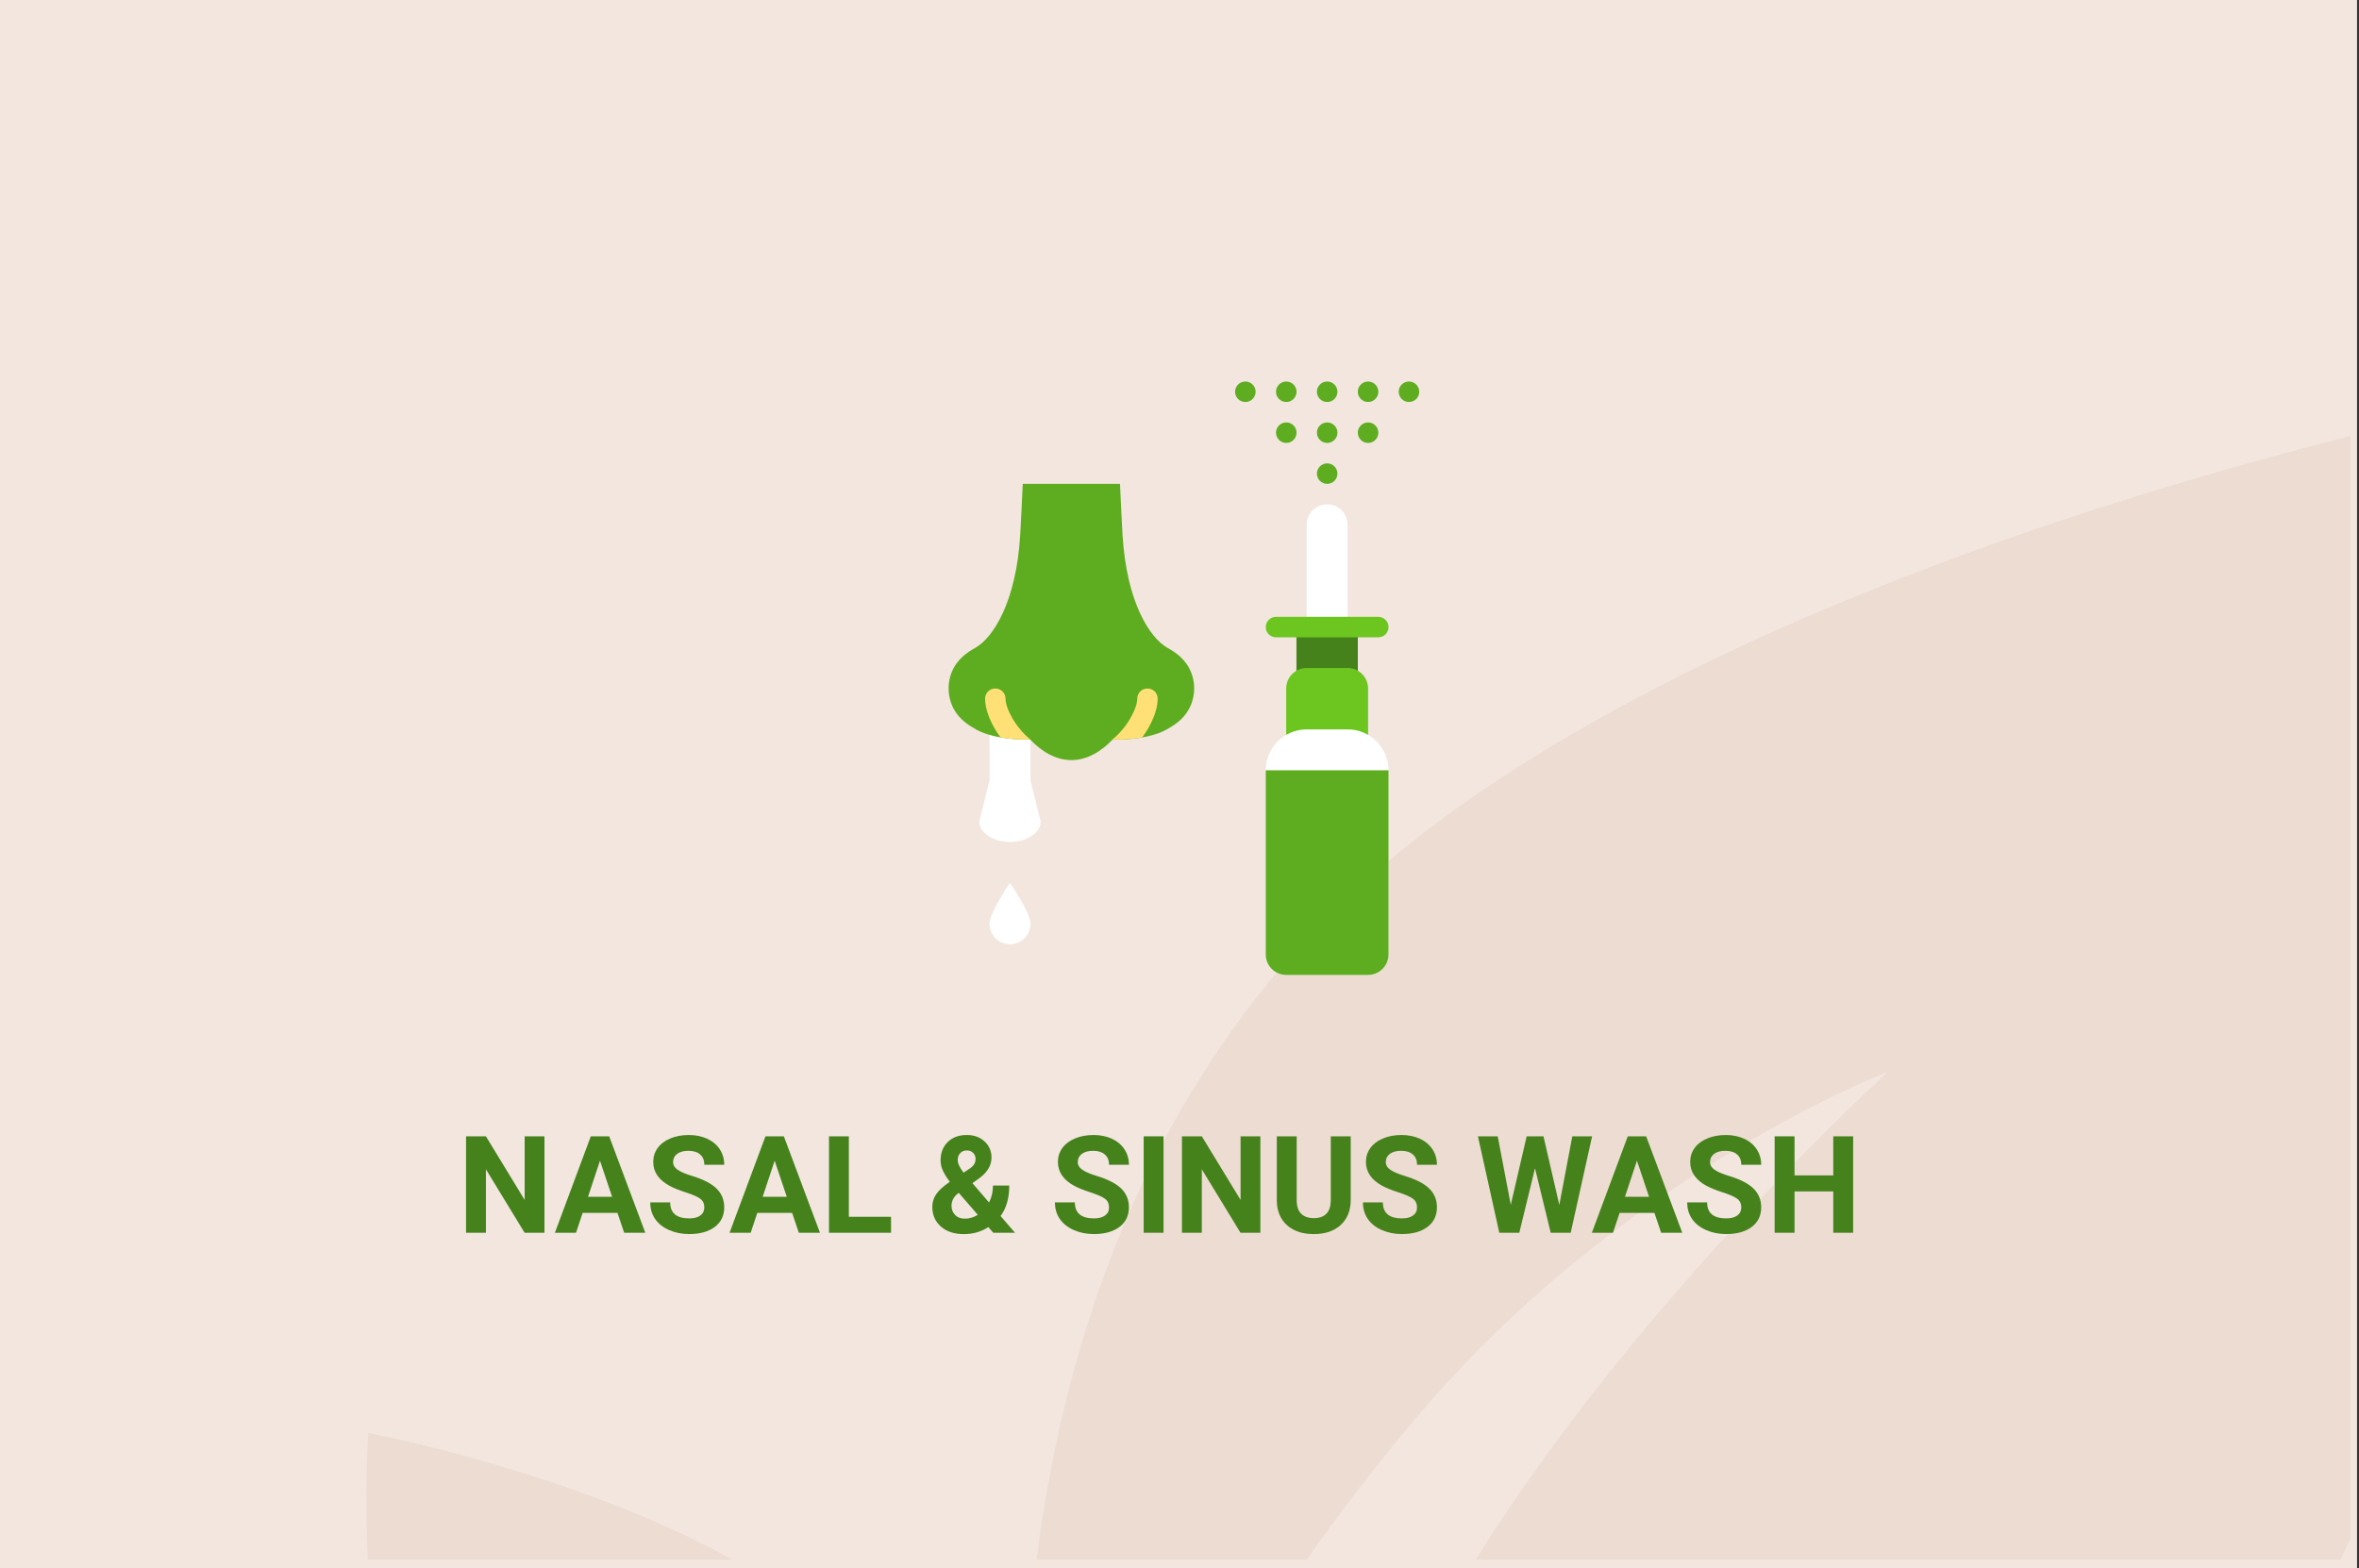 <?xml version="1.0" encoding="utf-8"?>
<!-- Generator: Adobe Illustrator 16.0.4, SVG Export Plug-In . SVG Version: 6.00 Build 0)  -->
<!DOCTYPE svg PUBLIC "-//W3C//DTD SVG 1.1//EN" "http://www.w3.org/Graphics/SVG/1.1/DTD/svg11.dtd">
<svg version="1.1" id="Слой_1" xmlns="http://www.w3.org/2000/svg" xmlns:xlink="http://www.w3.org/1999/xlink" x="0px" y="0px"
	 width="278.232px" height="185px" viewBox="0 0 278.232 185" enable-background="new 0 0 278.232 185" xml:space="preserve">
<rect x="0" y="0" width="278.232" height="185" fill="#333333" stroke="none"/>
<g id="Rectangle_756_1_" enable-background="new    ">
	<g id="Rectangle_756">
		<g>
			<rect x="0" fill="#F2E6DF" width="278" height="185"/>
		</g>
	</g>
</g>
<g id="Rectangle_757_copy_1_" enable-background="new    ">
	<g id="Rectangle_757_copy">
		<g>
			<path fill="#EDDCD2" d="M43.379,184h43.033c-18.628-10.354-42.968-14.961-42.968-14.961S43.015,175.227,43.379,184z
				 M153.787,111.055c-20.278,22.154-28.564,49.461-31.524,72.945h31.833c4.685-6.624,9.728-13.165,15.004-19.143
				c23.97-27.147,53.593-38.431,53.593-38.431s-29.21,26.441-48.654,57.573h101.998c0.406-0.833,0.805-1.674,1.196-2.521V51.438
				C245.601,59.425,183.582,78.5,153.787,111.055z"/>
		</g>
	</g>
</g>
<g>
	<path fill="#46821C" d="M64.218,145.422h-2.344l-4.562-7.484v7.484h-2.345v-11.375h2.345l4.569,7.5v-7.5h2.336V145.422z"/>
	<path fill="#46821C" d="M72.828,143.078h-4.109l-0.78,2.344h-2.492l4.234-11.375h2.172l4.258,11.375h-2.492L72.828,143.078z
		 M69.351,141.18h2.844l-1.43-4.258L69.351,141.18z"/>
	<path fill="#46821C" d="M83.07,142.438c0-0.441-0.156-0.781-0.469-1.02c-0.313-0.238-0.875-0.486-1.688-0.75
		c-0.812-0.263-1.456-0.521-1.93-0.777c-1.292-0.697-1.938-1.638-1.938-2.82c0-0.613,0.173-1.162,0.521-1.645
		c0.346-0.48,0.844-0.857,1.492-1.129c0.647-0.271,1.376-0.406,2.184-0.406c0.812,0,1.536,0.147,2.172,0.441
		c0.635,0.294,1.129,0.71,1.48,1.246c0.351,0.536,0.526,1.146,0.526,1.828h-2.344c0-0.521-0.164-0.926-0.492-1.215
		s-0.789-0.435-1.383-0.435c-0.573,0-1.019,0.121-1.336,0.363c-0.318,0.241-0.477,0.562-0.477,0.957c0,0.37,0.186,0.68,0.559,0.93
		c0.372,0.25,0.92,0.484,1.645,0.703c1.333,0.401,2.306,0.897,2.914,1.492c0.609,0.594,0.914,1.333,0.914,2.219
		c0,0.983-0.373,1.757-1.117,2.315c-0.744,0.561-1.747,0.841-3.008,0.841c-0.875,0-1.672-0.16-2.391-0.479
		c-0.719-0.32-1.267-0.76-1.646-1.316c-0.378-0.559-0.565-1.203-0.565-1.938h2.352c0,1.255,0.75,1.884,2.25,1.884
		c0.558,0,0.992-0.113,1.306-0.341C82.913,143.159,83.07,142.844,83.07,142.438z"/>
	<path fill="#46821C" d="M93.429,143.078H89.32l-0.781,2.344h-2.492l4.234-11.375h2.172l4.258,11.375h-2.491L93.429,143.078z
		 M89.953,141.18h2.844l-1.43-4.258L89.953,141.18z"/>
	<path fill="#46821C" d="M100.117,143.539h4.977v1.883h-7.319v-11.375h2.344L100.117,143.539L100.117,143.539z"/>
	<path fill="#46821C" d="M109.96,142.359c0-0.526,0.147-1.014,0.441-1.461c0.294-0.448,0.834-0.945,1.621-1.492
		c-0.339-0.453-0.604-0.879-0.797-1.277c-0.193-0.398-0.289-0.812-0.289-1.246c0-0.886,0.279-1.605,0.84-2.16
		c0.56-0.555,1.312-0.832,2.262-0.832c0.85,0,1.545,0.254,2.09,0.758c0.544,0.506,0.816,1.137,0.816,1.892
		c0,0.905-0.458,1.706-1.375,2.397l-0.875,0.633l1.961,2.281c0.307-0.604,0.461-1.271,0.461-2h1.922
		c0,1.479-0.341,2.678-1.022,3.594l1.702,1.978h-2.562l-0.586-0.672c-0.839,0.552-1.802,0.828-2.891,0.828
		c-1.125,0-2.026-0.296-2.703-0.888C110.299,144.102,109.96,143.323,109.96,142.359z M113.788,143.758
		c0.542,0,1.055-0.15,1.539-0.451l-2.242-2.588l-0.164,0.117c-0.464,0.395-0.694,0.859-0.694,1.395c0,0.453,0.145,0.819,0.434,1.104
		S113.325,143.758,113.788,143.758z M112.96,136.852c0,0.392,0.229,0.883,0.688,1.478l0.602-0.397
		c0.308-0.199,0.521-0.392,0.638-0.578c0.116-0.188,0.176-0.412,0.176-0.672c0-0.262-0.098-0.488-0.289-0.681
		c-0.193-0.192-0.44-0.289-0.742-0.289c-0.323,0-0.582,0.104-0.777,0.312C113.06,136.232,112.96,136.508,112.96,136.852z"/>
	<path fill="#46821C" d="M130.804,142.438c0-0.441-0.156-0.781-0.47-1.02c-0.312-0.238-0.875-0.486-1.688-0.75
		c-0.813-0.263-1.456-0.521-1.931-0.777c-1.292-0.697-1.938-1.638-1.938-2.82c0-0.613,0.173-1.162,0.52-1.645
		c0.347-0.48,0.845-0.857,1.492-1.129c0.648-0.271,1.376-0.406,2.185-0.406c0.812,0,1.535,0.147,2.172,0.441
		c0.635,0.294,1.129,0.71,1.479,1.246c0.352,0.536,0.527,1.146,0.527,1.828h-2.344c0-0.521-0.164-0.926-0.492-1.215
		s-0.789-0.435-1.383-0.435c-0.573,0-1.02,0.121-1.336,0.363c-0.318,0.241-0.478,0.562-0.478,0.957c0,0.37,0.187,0.68,0.56,0.93
		c0.371,0.25,0.92,0.484,1.645,0.703c1.333,0.401,2.305,0.897,2.914,1.492c0.609,0.594,0.914,1.333,0.914,2.219
		c0,0.983-0.373,1.757-1.117,2.315c-0.745,0.561-1.748,0.841-3.008,0.841c-0.875,0-1.672-0.16-2.391-0.479
		c-0.72-0.32-1.268-0.76-1.646-1.316c-0.378-0.559-0.566-1.203-0.566-1.938h2.353c0,1.255,0.75,1.884,2.25,1.884
		c0.557,0,0.992-0.113,1.305-0.341C130.647,143.159,130.804,142.844,130.804,142.438z"/>
	<path fill="#46821C" d="M137.234,145.422h-2.344v-11.375h2.344V145.422z"/>
	<path fill="#46821C" d="M148.655,145.422h-2.344l-4.562-7.484v7.484h-2.344v-11.375h2.344l4.57,7.5v-7.5h2.336V145.422
		L148.655,145.422z"/>
	<path fill="#46821C" d="M159.311,134.047v7.492c0,1.245-0.391,2.229-1.168,2.953c-0.778,0.724-1.844,1.086-3.191,1.086
		c-1.328,0-2.383-0.352-3.164-1.055s-1.18-1.67-1.195-2.898v-7.578h2.345v7.508c0,0.745,0.179,1.288,0.535,1.629
		c0.355,0.342,0.851,0.512,1.479,0.512c1.317,0,1.987-0.691,2.008-2.077v-7.57L159.311,134.047L159.311,134.047z"/>
	<path fill="#46821C" d="M167.132,142.438c0-0.441-0.155-0.781-0.469-1.02c-0.312-0.238-0.875-0.486-1.688-0.75
		c-0.813-0.263-1.456-0.521-1.931-0.777c-1.292-0.697-1.938-1.638-1.938-2.82c0-0.613,0.173-1.162,0.52-1.645
		c0.348-0.482,0.845-0.857,1.492-1.129c0.648-0.271,1.376-0.406,2.185-0.406c0.812,0,1.535,0.147,2.172,0.441
		c0.636,0.294,1.129,0.71,1.479,1.246c0.352,0.536,0.527,1.146,0.527,1.828h-2.344c0-0.521-0.164-0.926-0.492-1.215
		s-0.789-0.435-1.383-0.435c-0.573,0-1.02,0.121-1.336,0.363c-0.317,0.241-0.478,0.562-0.478,0.957c0,0.37,0.188,0.68,0.559,0.93
		c0.372,0.25,0.922,0.484,1.646,0.703c1.333,0.401,2.305,0.897,2.914,1.492c0.609,0.594,0.914,1.333,0.914,2.219
		c0,0.983-0.372,1.757-1.117,2.315c-0.745,0.56-1.747,0.841-3.008,0.841c-0.875,0-1.672-0.16-2.392-0.479
		c-0.719-0.32-1.267-0.76-1.645-1.316s-0.566-1.203-0.566-1.938h2.353c0,1.255,0.75,1.884,2.25,1.884
		c0.558,0,0.992-0.113,1.305-0.341C166.975,143.159,167.132,142.844,167.132,142.438z"/>
	<path fill="#46821C" d="M183.913,142.141l1.531-8.094h2.336l-2.523,11.375h-2.358l-1.853-7.609l-1.852,7.609h-2.359l-2.522-11.375
		h2.336l1.539,8.078l1.875-8.078h1.983L183.913,142.141z"/>
	<path fill="#46821C" d="M195.132,143.078h-4.108l-0.781,2.344h-2.492l4.234-11.375h2.172l4.258,11.375h-2.492L195.132,143.078z
		 M191.655,141.18h2.844l-1.43-4.258L191.655,141.18z"/>
	<path fill="#46821C" d="M205.374,142.438c0-0.441-0.156-0.781-0.469-1.02c-0.313-0.238-0.875-0.486-1.688-0.75
		c-0.812-0.263-1.456-0.521-1.93-0.777c-1.292-0.697-1.938-1.638-1.938-2.82c0-0.613,0.173-1.162,0.52-1.645
		s0.844-0.857,1.492-1.129c0.647-0.271,1.376-0.406,2.184-0.406c0.812,0,1.536,0.147,2.172,0.441c0.637,0.294,1.13,0.71,1.48,1.246
		s0.527,1.146,0.527,1.828h-2.345c0-0.521-0.164-0.926-0.491-1.215c-0.328-0.289-0.789-0.435-1.384-0.435
		c-0.572,0-1.019,0.121-1.336,0.363c-0.316,0.241-0.477,0.562-0.477,0.957c0,0.37,0.187,0.68,0.559,0.93s0.921,0.484,1.646,0.703
		c1.333,0.401,2.305,0.897,2.914,1.492c0.608,0.594,0.914,1.333,0.914,2.219c0,0.983-0.372,1.757-1.117,2.315
		c-0.745,0.56-1.747,0.841-3.008,0.841c-0.875,0-1.673-0.16-2.392-0.479c-0.719-0.32-1.267-0.76-1.645-1.316
		s-0.566-1.203-0.566-1.938h2.353c0,1.255,0.75,1.884,2.25,1.884c0.558,0,0.991-0.113,1.305-0.341
		C205.217,143.159,205.374,142.844,205.374,142.438z"/>
	<path fill="#46821C" d="M218.569,145.422h-2.344v-4.875h-4.57v4.875h-2.344v-11.375h2.344v4.609h4.57v-4.609h2.344V145.422z"/>
</g>
<g>
	<path fill="#FFFFFF" d="M121.536,84.835v7.241l1.207,4.828c0,1.332-1.621,2.414-3.621,2.414s-3.621-1.082-3.621-2.414l1.207-4.828
		v-7.241H121.536z"/>
	<path fill="#5EAC1F" d="M140.244,83.621c-0.723,1.335-1.871,1.988-2.616,2.414c-0.843,0.481-1.89,0.777-2.906,0.955
		c-0.629,0.11-1.264,0.184-1.899,0.222c-0.207,0.014-0.403,0.023-0.585,0.029c-0.427,0.014-0.78,0.011-1.021,0.002
		c-1.283,1.367-2.983,2.421-4.852,2.421s-3.569-1.055-4.853-2.421c-0.24,0.009-0.594,0.012-1.021-0.002
		c-0.183-0.006-0.379-0.015-0.587-0.029c-0.637-0.038-1.271-0.112-1.899-0.222c-1.017-0.178-2.062-0.475-2.905-0.955
		c-0.745-0.425-1.894-1.079-2.616-2.414c-0.802-1.509-0.802-3.317,0-4.826c0.774-1.439,2.12-2.124,2.616-2.414
		c1.973-1.154,4.745-5.235,5.229-13.273c0.097-1.604,0.192-3.817,0.3-6.031h11.469c0.108,2.215,0.203,4.428,0.3,6.031
		c0.485,8.038,3.257,12.119,5.229,13.273c0.496,0.29,1.841,0.975,2.616,2.414C141.047,80.304,141.047,82.112,140.244,83.621z"/>
	<g>
		<path fill="#5EAC1F" d="M156.536,47.422c-0.667,0.003-1.21-0.534-1.213-1.201s0.534-1.21,1.201-1.213h0.012
			c0.667,0,1.207,0.54,1.207,1.207C157.743,46.881,157.202,47.422,156.536,47.422z"/>
		<path fill="#5EAC1F" d="M156.536,52.249c-0.667,0.003-1.21-0.534-1.213-1.201s0.534-1.21,1.201-1.213h0.012
			c0.667,0,1.207,0.54,1.207,1.207S157.202,52.249,156.536,52.249z"/>
		<path fill="#5EAC1F" d="M146.887,47.422c-0.667,0.003-1.211-0.534-1.214-1.201s0.534-1.21,1.201-1.213h0.013
			c0.667,0,1.206,0.54,1.206,1.207C148.094,46.881,147.553,47.422,146.887,47.422z"/>
		<path fill="#5EAC1F" d="M166.185,47.422c-0.667,0.003-1.21-0.534-1.213-1.201c-0.004-0.667,0.533-1.21,1.2-1.213h0.013
			c0.666,0,1.207,0.54,1.207,1.207C167.392,46.881,166.852,47.422,166.185,47.422z"/>
		<path fill="#5EAC1F" d="M151.712,47.422c-0.667,0.003-1.21-0.534-1.213-1.201s0.534-1.21,1.201-1.213h0.012
			c0.667,0,1.207,0.54,1.207,1.207C152.919,46.881,152.378,47.422,151.712,47.422z"/>
		<path fill="#5EAC1F" d="M161.361,47.422c-0.667,0.003-1.21-0.534-1.213-1.201s0.534-1.21,1.201-1.213h0.012
			c0.666,0,1.207,0.54,1.207,1.207C162.567,46.881,162.027,47.422,161.361,47.422z"/>
		<path fill="#5EAC1F" d="M151.712,52.249c-0.667,0.003-1.21-0.534-1.213-1.201s0.534-1.21,1.201-1.213h0.012
			c0.667,0,1.207,0.54,1.207,1.207S152.378,52.249,151.712,52.249z"/>
		<path fill="#5EAC1F" d="M161.361,52.249c-0.667,0.003-1.21-0.534-1.213-1.201s0.534-1.21,1.201-1.213h0.012
			c0.666,0,1.207,0.54,1.207,1.207S162.027,52.249,161.361,52.249z"/>
		<path fill="#5EAC1F" d="M156.536,57.077c-0.667,0.003-1.21-0.534-1.213-1.201s0.534-1.21,1.201-1.213h0.012
			c0.667,0,1.207,0.54,1.207,1.207S157.202,57.077,156.536,57.077z"/>
	</g>
	<path fill="#FFFFFF" d="M158.944,73.973V61.904c0-1.333-1.081-2.414-2.414-2.414s-2.414,1.081-2.414,2.414v12.069H158.944z"/>
	<path fill="#46821C" d="M152.909,73.974h7.241v6.034h-7.241V73.974z"/>
	<path fill="#6CC61F" d="M162.564,75.18h-12.069c-0.667,0-1.207-0.54-1.207-1.207s0.54-1.207,1.207-1.207h12.069
		c0.666,0,1.207,0.54,1.207,1.207S163.231,75.18,162.564,75.18z"/>
	<path fill="#6CC61F" d="M161.358,88.456v-7.241c0-1.333-1.081-2.414-2.414-2.414h-4.828c-1.333,0-2.414,1.081-2.414,2.414v7.241
		H161.358z"/>
	<path fill="#FFFFFF" d="M154.116,86.042h4.828c2.666,0,4.828,2.161,4.828,4.828v21.724c0,1.333-1.081,2.414-2.414,2.414h-9.655
		c-1.333,0-2.414-1.081-2.414-2.414V90.87C149.289,88.204,151.45,86.042,154.116,86.042z"/>
	<path fill="#5EAC1F" d="M163.771,90.87v21.724c0,1.333-1.081,2.414-2.414,2.414h-9.655c-1.333,0-2.414-1.081-2.414-2.414V90.87
		H163.771z"/>
	<path fill="#FFE077" d="M121.536,87.24h-1.046c-0.183-0.006-0.379-0.015-0.587-0.029c-0.637-0.038-1.271-0.112-1.899-0.222
		c-1.125-1.528-1.821-3.249-1.821-4.568c0-0.667,0.54-1.207,1.207-1.207s1.207,0.54,1.207,1.207
		C118.596,83.547,119.768,85.828,121.536,87.24L121.536,87.24z"/>
	<path fill="#FFE077" d="M136.545,82.422c0,1.319-0.698,3.04-1.823,4.568c-0.629,0.11-1.264,0.184-1.899,0.222
		c-0.207,0.014-0.403,0.023-0.585,0.029h-1.046c1.767-1.412,2.939-3.693,2.939-4.818c0-0.667,0.54-1.207,1.207-1.207
		C136.005,81.215,136.545,81.755,136.545,82.422L136.545,82.422z"/>
	<path fill="#FFFFFF" d="M121.536,108.973c0,1.334-1.081,2.414-2.414,2.414s-2.414-1.08-2.414-2.414
		c0-1.332,2.414-4.828,2.414-4.828S121.536,107.641,121.536,108.973z"/>
</g>
</svg>
